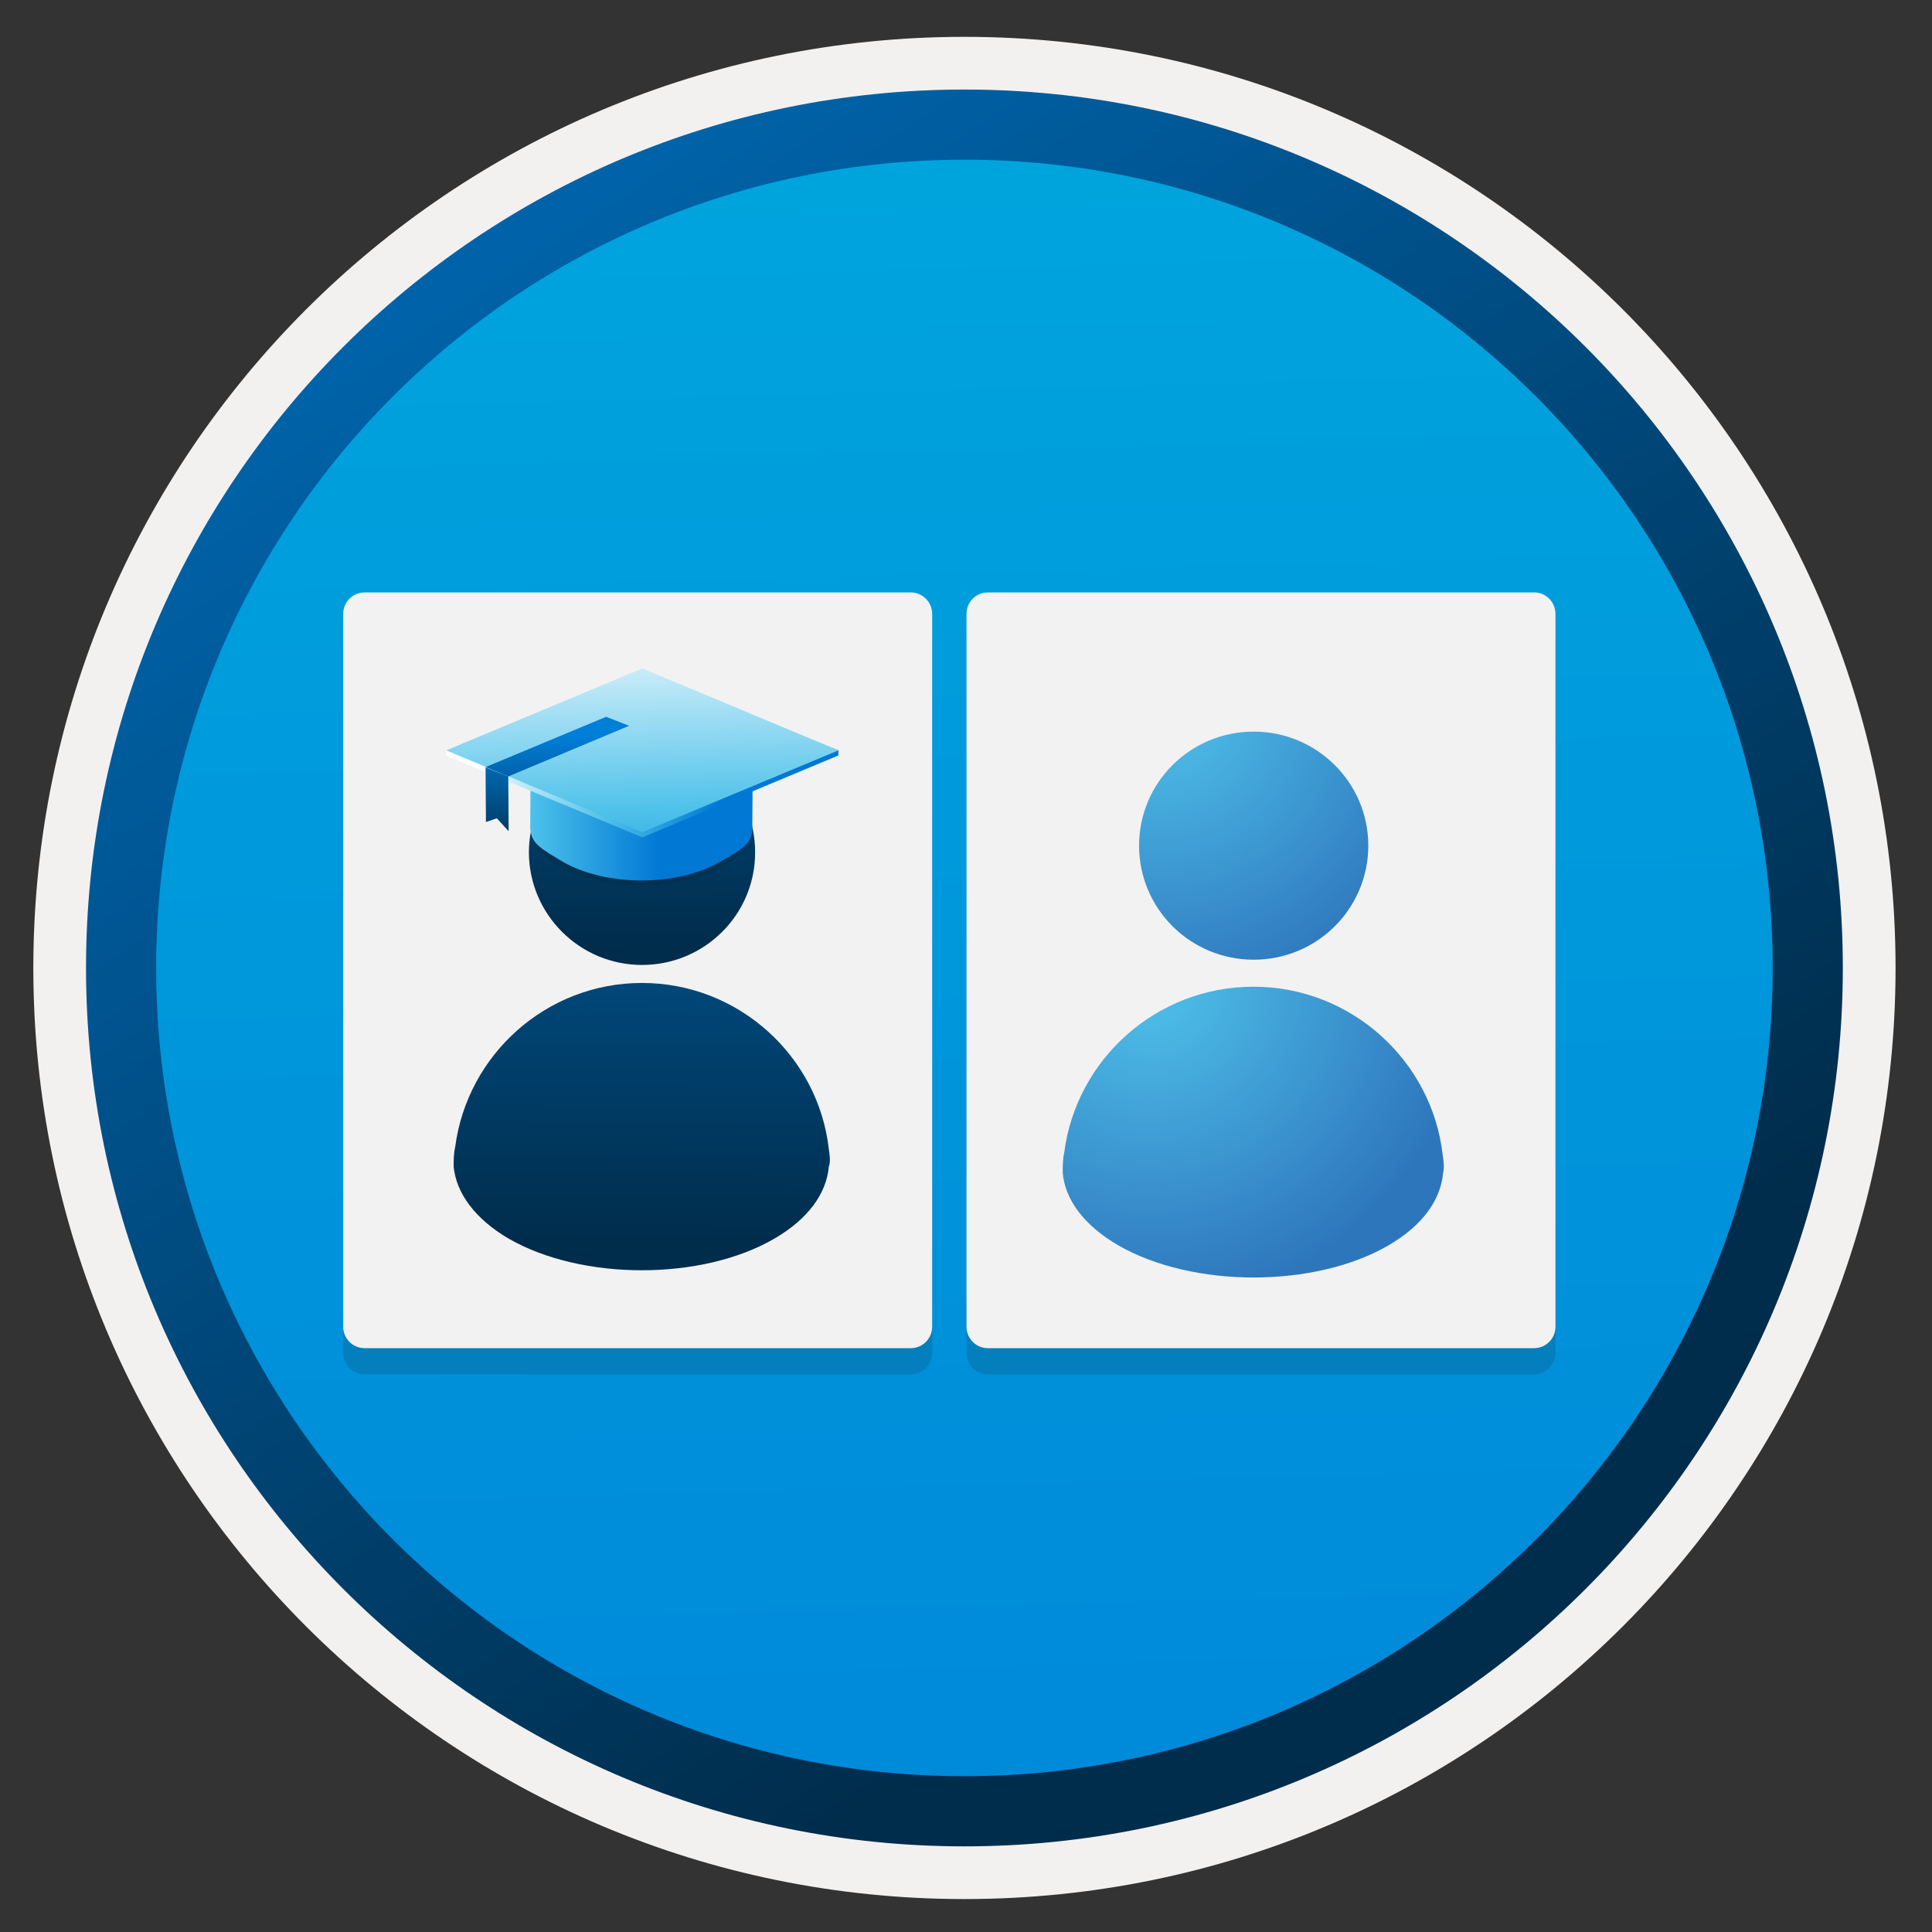 <svg width="103" height="103" viewBox="0 0 103 103" fill="none" xmlns="http://www.w3.org/2000/svg">
<rect x="0" y="0" width="103" height="103" fill="#333333" stroke="none"/>
<path d="M51.416 98.414C25.566 98.414 4.606 77.464 4.606 51.604C4.606 25.744 25.566 4.794 51.416 4.794C77.266 4.794 98.226 25.754 98.226 51.604C98.226 77.454 77.266 98.414 51.416 98.414Z" fill="url(#paint0_linear)"/>
<path fill-rule="evenodd" clip-rule="evenodd" d="M97.317 51.604C97.317 76.954 76.767 97.504 51.417 97.504C26.067 97.504 5.517 76.954 5.517 51.604C5.517 26.254 26.067 5.704 51.417 5.704C76.767 5.704 97.317 26.254 97.317 51.604ZM51.417 1.964C78.837 1.964 101.057 24.184 101.057 51.604C101.057 79.024 78.827 101.244 51.417 101.244C23.997 101.244 1.777 79.014 1.777 51.604C1.777 24.184 23.997 1.964 51.417 1.964Z" fill="#F2F1F0"/>
<path fill-rule="evenodd" clip-rule="evenodd" d="M94.506 51.604C94.506 75.404 75.216 94.694 51.416 94.694C27.616 94.694 8.326 75.404 8.326 51.604C8.326 27.804 27.616 8.514 51.416 8.514C75.216 8.514 94.506 27.804 94.506 51.604ZM51.416 4.774C77.276 4.774 98.246 25.744 98.246 51.604C98.246 77.464 77.276 98.434 51.416 98.434C25.556 98.434 4.586 77.464 4.586 51.604C4.586 25.744 25.546 4.774 51.416 4.774Z" fill="url(#paint1_linear)"/>
<path opacity="0.15" d="M48.556 32.984H19.436C18.806 32.984 18.296 33.494 18.296 34.124V72.134C18.296 72.764 18.806 73.274 19.436 73.274H48.556C49.186 73.274 49.696 72.764 49.696 72.134V34.124C49.686 33.494 49.176 32.984 48.556 32.984Z" fill="#1F1D20"/>
<path d="M48.556 31.584H19.436C18.806 31.584 18.296 32.094 18.296 32.724V70.734C18.296 71.364 18.806 71.874 19.436 71.874H48.556C49.186 71.874 49.696 71.364 49.696 70.734V32.714C49.686 32.084 49.176 31.584 48.556 31.584Z" fill="#F2F2F2"/>
<path opacity="0.15" d="M81.786 32.984H52.666C52.036 32.984 51.526 33.494 51.526 34.124V72.134C51.526 72.764 52.036 73.274 52.666 73.274H81.786C82.416 73.274 82.926 72.764 82.926 72.134V34.124C82.916 33.494 82.416 32.984 81.786 32.984Z" fill="#1F1D20"/>
<path d="M81.786 31.584H52.666C52.036 31.584 51.526 32.094 51.526 32.724V70.734C51.526 71.364 52.036 71.874 52.666 71.874H81.786C82.416 71.874 82.926 71.364 82.926 70.734V32.714C82.916 32.084 82.416 31.584 81.786 31.584Z" fill="#F2F2F2"/>
<path d="M76.916 61.594C76.356 56.564 72.046 52.604 66.826 52.604C61.647 52.604 57.377 56.474 56.736 61.454C56.657 61.804 56.657 62.184 56.657 62.534C56.786 63.954 57.776 65.324 59.636 66.404C63.606 68.674 70.076 68.674 74.007 66.404C75.867 65.324 76.806 63.954 76.936 62.534C77.007 62.244 76.966 61.904 76.916 61.594Z" fill="url(#paint2_radial)"/>
<path d="M66.837 51.164C70.217 51.164 72.947 48.444 72.947 45.084C72.947 41.724 70.207 39.004 66.837 39.004C63.457 39.004 60.727 41.724 60.727 45.084C60.727 48.444 63.457 51.164 66.837 51.164Z" fill="url(#paint3_radial)"/>
<path d="M44.187 61.274C43.636 56.314 39.377 52.404 34.227 52.404C29.116 52.404 24.907 56.234 24.267 61.154C24.186 61.484 24.186 61.874 24.186 62.204C24.326 63.594 25.297 64.964 27.116 66.034C31.026 68.284 37.416 68.284 41.286 66.034C43.117 64.964 44.056 63.614 44.187 62.204C44.286 61.914 44.236 61.574 44.187 61.274Z" fill="url(#paint4_linear)"/>
<path d="M34.227 51.444C37.556 51.444 40.257 48.764 40.257 45.454C40.276 42.134 37.566 39.454 34.227 39.454C30.907 39.454 28.197 42.134 28.197 45.444C28.206 48.754 30.907 51.444 34.227 51.444Z" fill="url(#paint5_linear)"/>
<path opacity="0.15" d="M34.177 47.194C37.417 47.194 40.027 45.874 40.027 44.234C40.027 42.604 37.407 41.274 34.177 41.274C30.947 41.274 28.327 42.604 28.327 44.234C28.327 45.874 30.947 47.194 34.177 47.194Z" fill="#1F1D20"/>
<path d="M40.137 39.964L40.107 44.134C40.107 45.014 39.527 45.294 38.387 45.944C36.087 47.274 32.327 47.274 30.007 45.944C28.847 45.244 28.267 44.964 28.267 44.074L28.297 39.964C28.297 40.844 28.877 39.304 30.037 39.964C32.367 41.294 36.117 41.294 38.417 39.964C39.577 39.314 40.137 40.814 40.137 39.964Z" fill="url(#paint6_linear)"/>
<path d="M34.247 44.644L23.787 40.284V40.004L34.247 35.904L44.697 40.004V40.274L34.247 44.644Z" fill="url(#paint7_linear)"/>
<path d="M34.247 44.364L23.787 40.004L34.247 35.634L44.697 40.004L34.247 44.364Z" fill="url(#paint8_linear)"/>
<path d="M27.097 41.394L25.887 40.894L32.317 38.214L33.537 38.694L27.097 41.394Z" fill="url(#paint9_linear)"/>
<path d="M27.097 41.394L25.887 40.914L25.907 43.824L26.487 43.624L27.117 44.314L27.097 41.394Z" fill="url(#paint10_linear)"/>
<defs>
<linearGradient id="paint0_linear" x1="49.647" y1="-13.186" x2="53.629" y2="132.584" gradientUnits="userSpaceOnUse">
<stop stop-color="#00ABDE"/>
<stop offset="1" stop-color="#007ED8"/>
</linearGradient>
<linearGradient id="paint1_linear" x1="2.849" y1="-20.021" x2="98.376" y2="120.86" gradientUnits="userSpaceOnUse">
<stop stop-color="#007ED8"/>
<stop offset="0.707" stop-color="#002D4C"/>
</linearGradient>
<radialGradient id="paint2_radial" cx="0" cy="0" r="1" gradientUnits="userSpaceOnUse" gradientTransform="translate(61.262 52.33) scale(29.283)">
<stop stop-color="#4FC2EB"/>
<stop offset="0.585" stop-color="#2E76BC"/>
</radialGradient>
<radialGradient id="paint3_radial" cx="0" cy="0" r="1" gradientUnits="userSpaceOnUse" gradientTransform="translate(62.03 37.748) scale(27.188)">
<stop stop-color="#4FC2EB"/>
<stop offset="0.585" stop-color="#2E76BC"/>
</radialGradient>
<linearGradient id="paint4_linear" x1="34.353" y1="23.213" x2="34.132" y2="83.881" gradientUnits="userSpaceOnUse">
<stop stop-color="#007ED8"/>
<stop offset="0.707" stop-color="#002D4C"/>
</linearGradient>
<linearGradient id="paint5_linear" x1="34.365" y1="16.556" x2="34.139" y2="64.124" gradientUnits="userSpaceOnUse">
<stop stop-color="#007ED8"/>
<stop offset="0.707" stop-color="#002D4C"/>
</linearGradient>
<linearGradient id="paint6_linear" x1="28.271" y1="43.366" x2="40.132" y2="43.366" gradientUnits="userSpaceOnUse">
<stop stop-color="#4DC2EB"/>
<stop offset="0.585" stop-color="#0078D4"/>
</linearGradient>
<linearGradient id="paint7_linear" x1="24.984" y1="38.763" x2="41.243" y2="41.416" gradientUnits="userSpaceOnUse">
<stop offset="0.043" stop-color="white"/>
<stop offset="0.486" stop-color="#4DC1EA"/>
<stop offset="0.845" stop-color="#0078D4"/>
</linearGradient>
<linearGradient id="paint8_linear" x1="33.991" y1="31.174" x2="34.704" y2="56.138" gradientUnits="userSpaceOnUse">
<stop offset="0.043" stop-color="white"/>
<stop offset="0.486" stop-color="#4DC1EA"/>
<stop offset="0.845" stop-color="#0078D4"/>
</linearGradient>
<linearGradient id="paint9_linear" x1="29.711" y1="39.292" x2="29.789" y2="47.815" gradientUnits="userSpaceOnUse">
<stop stop-color="#007ED8"/>
<stop offset="0.707" stop-color="#002D4C"/>
</linearGradient>
<linearGradient id="paint10_linear" x1="26.472" y1="39.322" x2="26.551" y2="47.845" gradientUnits="userSpaceOnUse">
<stop stop-color="#007ED8"/>
<stop offset="0.707" stop-color="#002D4C"/>
</linearGradient>
</defs>
</svg>

